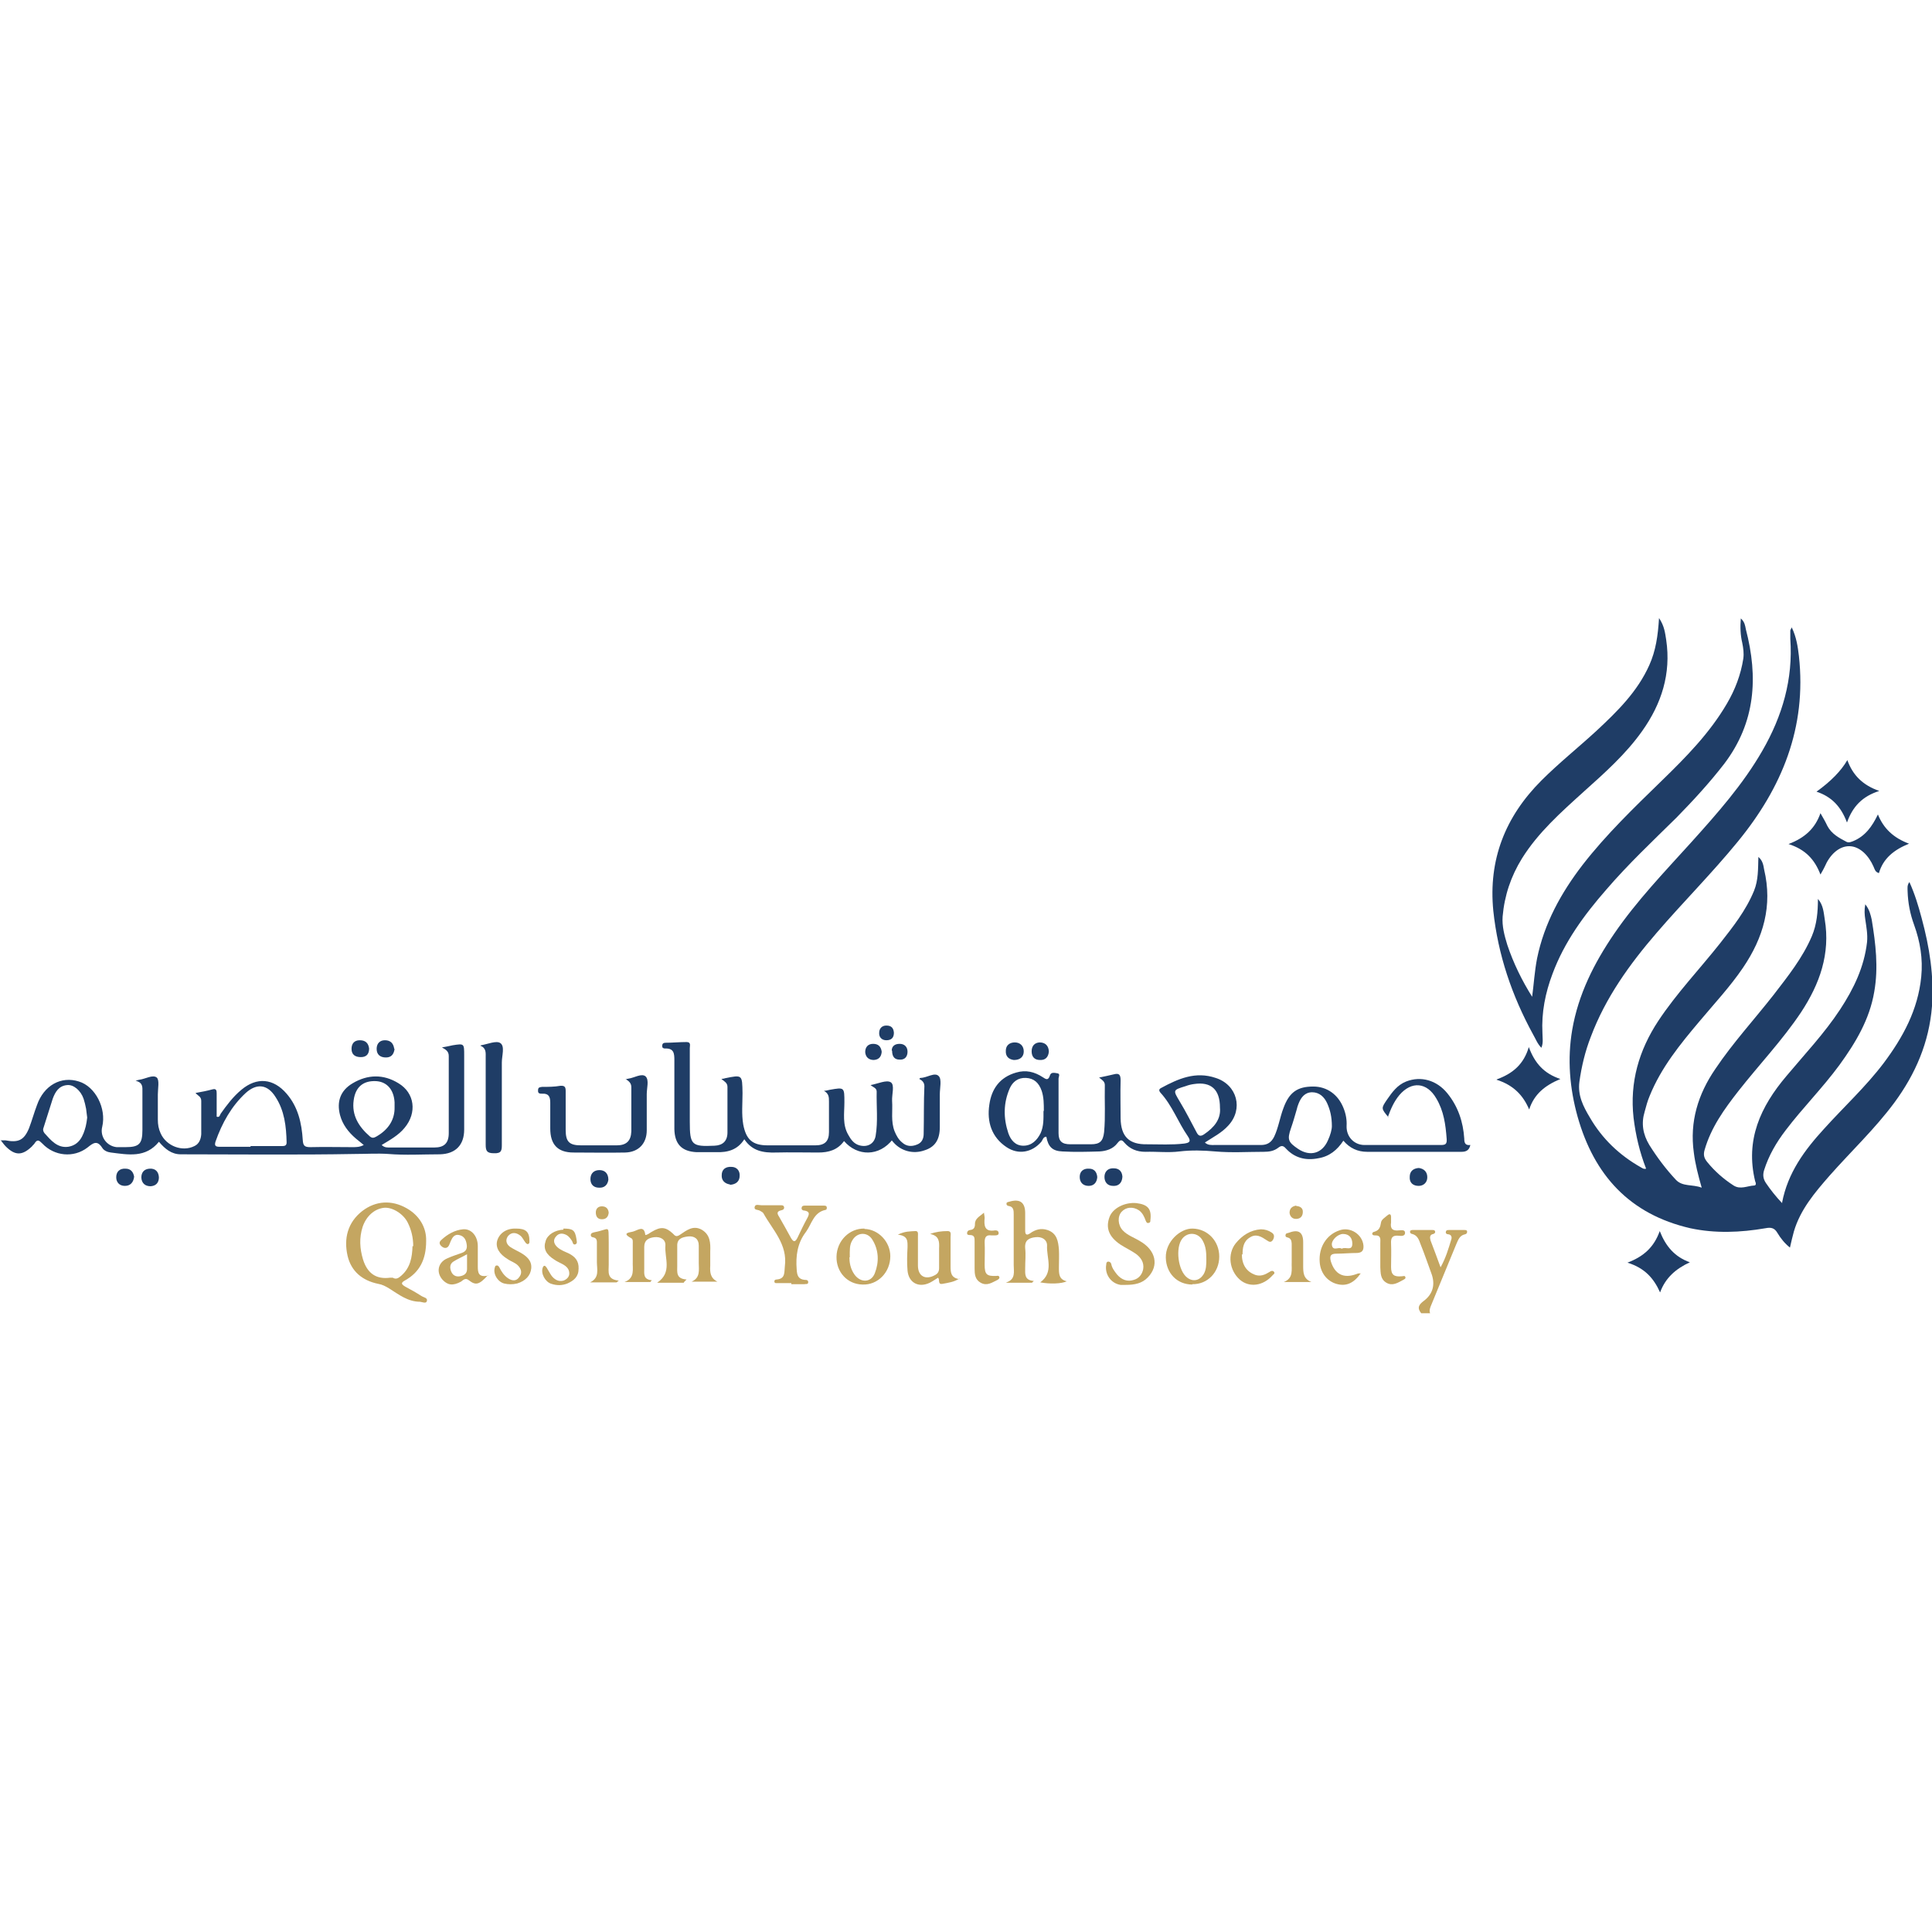 <svg xmlns="http://www.w3.org/2000/svg" xmlns:xlink="http://www.w3.org/1999/xlink" id="Layer_1" viewBox="0 0 53.86 53.86"><defs><style>.cls-1{fill:none;}.cls-2{clip-path:url(#clippath);}.cls-3{fill:#c4a661;}.cls-4{fill:#1f3d66;}.cls-5{clip-path:url(#clippath-1);}</style><clipPath id="clippath"><rect class="cls-1" width="53.86" height="53.86"></rect></clipPath><clipPath id="clippath-1"><rect class="cls-1" y="0" width="53.86" height="53.86"></rect></clipPath></defs><g id="Artwork_35"><g class="cls-2"><g class="cls-5"><path class="cls-3" d="M39.62,36.61c-.12-.15-.07-.24,.08-.35,.25-.19,.32-.46,.2-.77-.1-.27-.19-.54-.3-.81-.04-.11-.08-.24-.23-.28-.03,0-.07-.03-.06-.07,0-.03,.04-.04,.07-.04,.18,0,.36,0,.55,0,.04,0,.07,0,.08,.05,0,.03-.02,.05-.05,.06-.11,.02-.1,.1-.08,.18,.09,.24,.18,.47,.28,.75,.15-.27,.22-.52,.3-.78,.02-.06,0-.13-.08-.14-.04,0-.09-.02-.07-.08,.01-.04,.05-.04,.09-.04,.14,0,.28,0,.42,0,.04,0,.08,0,.08,.05,0,.04-.02,.06-.06,.07-.15,.03-.19,.16-.24,.27-.24,.58-.48,1.17-.72,1.75-.02,.06-.04,.12-.01,.18h-.25Z"></path><path class="cls-4" d="M49.68,33.53c.16-.84,.63-1.47,1.17-2.06,.55-.61,1.16-1.17,1.66-1.83,.54-.72,.96-1.49,1.05-2.41,.05-.5-.03-.98-.2-1.45-.11-.3-.17-.61-.18-.93,0-.08-.02-.17,.05-.26,.15,.33,.25,.66,.34,1,.22,.81,.35,1.62,.29,2.46-.08,1.01-.46,1.89-1.05,2.69-.54,.73-1.21,1.36-1.81,2.04-.41,.47-.81,.94-.99,1.55-.04,.14-.07,.28-.11,.45-.15-.12-.26-.26-.35-.41-.08-.14-.18-.16-.33-.13-.7,.12-1.4,.15-2.1,0-1.69-.39-2.68-1.48-3.14-3.11-.22-.79-.29-1.6-.15-2.42,.17-.99,.61-1.86,1.17-2.68,.63-.92,1.4-1.72,2.15-2.55,.72-.8,1.44-1.61,1.98-2.55,.56-.97,.86-2,.78-3.12,0-.08,0-.16,0-.23,0-.02,.02-.04,.04-.09,.13,.27,.17,.54,.2,.8,.22,1.99-.47,3.67-1.71,5.18-.72,.88-1.52,1.68-2.26,2.54-.75,.87-1.42,1.8-1.83,2.89-.16,.41-.26,.83-.32,1.26-.05,.38,.11,.69,.29,.99,.34,.59,.82,1.05,1.42,1.39,.04,.02,.08,.06,.15,.04-.18-.46-.29-.93-.35-1.42-.11-.99,.15-1.88,.69-2.7,.51-.77,1.15-1.44,1.72-2.16,.36-.46,.72-.91,.95-1.47,.12-.3,.11-.6,.12-.94,.12,.1,.14,.23,.16,.35,.24,1.01-.02,1.9-.59,2.74-.36,.53-.8,1-1.21,1.49-.54,.64-1.07,1.29-1.39,2.08-.06,.14-.1,.29-.14,.44-.1,.33-.05,.63,.13,.93,.22,.35,.46,.67,.74,.97,.19,.2,.46,.12,.72,.22-.1-.35-.18-.66-.22-.98-.12-.86,.12-1.63,.6-2.33,.49-.73,1.08-1.37,1.62-2.06,.4-.52,.81-1.03,1.07-1.64,.14-.33,.17-.68,.17-1.04,.15,.17,.16,.38,.19,.57,.16,.96-.14,1.8-.66,2.59-.52,.78-1.17,1.46-1.75,2.2-.39,.5-.76,1.01-.94,1.64-.04,.14-.01,.23,.07,.33,.21,.26,.46,.48,.74,.66,.19,.12,.38,.01,.57,0,.07,0,.05-.08,.03-.12-.28-1.15,.15-2.08,.87-2.93,.51-.61,1.06-1.19,1.5-1.86,.38-.58,.67-1.18,.75-1.88,.02-.22-.02-.42-.05-.63-.02-.13-.03-.26,0-.42,.12,.15,.15,.3,.18,.43,.11,.67,.19,1.33,.07,2.01-.13,.77-.52,1.42-.97,2.04-.47,.64-1.03,1.2-1.5,1.82-.26,.34-.47,.7-.6,1.11-.04,.13-.03,.24,.05,.36,.13,.19,.27,.37,.46,.57"></path><path class="cls-4" d="M42.71,27.81c.05-.37,.07-.73,.14-1.09,.2-.98,.67-1.83,1.27-2.61,.66-.85,1.43-1.59,2.2-2.34,.68-.66,1.34-1.33,1.82-2.15,.23-.39,.39-.81,.46-1.26,.02-.15,0-.29-.03-.44-.05-.21-.06-.43-.04-.68,.11,.1,.12,.2,.14,.3,.35,1.34,.27,2.6-.6,3.75-.41,.53-.86,1.02-1.33,1.5-.67,.66-1.35,1.3-1.96,2.01-.62,.71-1.17,1.46-1.5,2.35-.2,.53-.31,1.08-.28,1.65,0,.13,.03,.27-.03,.41-.11-.11-.16-.25-.23-.37-.59-1.08-.98-2.22-1.11-3.45-.14-1.42,.33-2.62,1.34-3.63,.49-.49,1.03-.92,1.54-1.39,.58-.54,1.14-1.09,1.47-1.83,.18-.4,.24-.82,.27-1.31,.15,.22,.17,.42,.2,.61,.14,.94-.13,1.78-.67,2.54-.46,.65-1.05,1.17-1.64,1.7-.63,.57-1.26,1.13-1.71,1.85-.31,.5-.49,1.04-.54,1.62-.02,.27,.05,.53,.13,.79,.17,.51,.41,1,.7,1.46"></path><path class="cls-4" d="M11,30.86c0-.07,0-.1,0-.13-.02-.35-.21-.57-.51-.59-.36-.02-.58,.16-.63,.53-.06,.42,.14,.74,.45,1.01,.07,.06,.12,.04,.19,0,.33-.19,.51-.47,.5-.82m-8.57,.29c-.01-.09-.02-.17-.03-.24-.02-.1-.04-.19-.07-.28-.08-.23-.28-.4-.46-.38-.23,.02-.33,.19-.4,.38-.09,.27-.17,.55-.26,.82-.02,.05,0,.1,.03,.14,.18,.2,.36,.42,.66,.38,.31-.05,.42-.3,.49-.57,.02-.08,.03-.16,.04-.24m4.55,.79h.87c.07,0,.14,0,.14-.1-.01-.45-.06-.89-.31-1.27-.22-.35-.52-.39-.83-.11-.4,.37-.66,.84-.84,1.35-.04,.12,0,.15,.11,.15,.29,0,.58,0,.87,0m-6.98-.18s.09,0,.14,0c.36,.07,.52,0,.66-.34,.08-.21,.14-.43,.22-.64,.19-.55,.67-.82,1.17-.66,.46,.14,.77,.75,.65,1.26-.07,.27,.12,.54,.4,.57,.08,0,.17,0,.25,0,.38,0,.47-.09,.47-.48,0-.35,0-.7,0-1.06,0-.13,.02-.26-.19-.31,.07-.02,.09-.03,.11-.03,.16-.02,.37-.15,.48-.06,.08,.07,.03,.31,.03,.47,0,.23,0,.47,0,.7,0,.14,.02,.26,.08,.39,.16,.35,.6,.52,.94,.35,.13-.06,.18-.19,.19-.33,0-.31,0-.62,0-.93,0-.12-.09-.14-.16-.22,.17-.03,.32-.06,.47-.1,.11-.03,.12,.03,.12,.11,0,.22,0,.43,0,.65,.08,.03,.09-.04,.11-.08,.17-.24,.35-.48,.58-.67,.43-.36,.89-.32,1.26,.11,.32,.37,.42,.82,.45,1.29,.01,.16,.05,.2,.21,.2,.39-.01,.79,0,1.18,0,.1,0,.2,0,.31-.06-.08-.07-.15-.12-.22-.18-.21-.18-.37-.39-.44-.65-.1-.38,.01-.69,.35-.89,.42-.25,.86-.26,1.28,0,.45,.27,.52,.82,.17,1.24-.17,.21-.41,.34-.64,.48,.08,.08,.17,.07,.24,.07,.41,0,.82,0,1.23,0,.27,0,.4-.12,.4-.4,0-.72,0-1.44,0-2.15,0-.13-.08-.18-.19-.24,.12-.02,.21-.04,.3-.06,.32-.05,.32-.05,.32,.28,0,.69,0,1.38,0,2.07,0,.43-.24,.68-.68,.69-.48,0-.96,.03-1.44-.01-.3-.02-.6,0-.9,0-1.63,.03-3.25,.01-4.88,.01-.26,0-.44-.15-.61-.35-.37,.46-.86,.36-1.34,.3-.09-.01-.19-.05-.24-.13-.14-.22-.25-.14-.41-.01-.39,.3-.93,.24-1.26-.11-.09-.09-.14-.13-.22,0-.02,.03-.05,.05-.07,.08-.27,.26-.47,.26-.73,0-.05-.05-.09-.11-.13-.16"></path><path class="cls-4" d="M34.01,30.88c0-.51-.25-.73-.72-.66-.08,.01-.16,.03-.24,.06-.36,.11-.35,.11-.16,.43,.17,.28,.32,.58,.47,.86,.05,.1,.11,.12,.21,.05,.28-.19,.47-.42,.44-.74m3.12,.52c0-.27-.05-.46-.13-.64-.08-.18-.22-.31-.42-.31-.2,0-.31,.14-.38,.32-.02,.05-.04,.11-.05,.16-.05,.17-.1,.35-.16,.52-.11,.32-.08,.39,.2,.58,.33,.22,.67,.13,.83-.24,.07-.15,.11-.3,.11-.4m-8.03-.42c0-.19,0-.38-.06-.56-.08-.23-.22-.35-.44-.36-.22-.01-.37,.11-.45,.29-.18,.41-.18,.83-.04,1.25,.07,.2,.2,.35,.42,.35,.23,0,.38-.15,.48-.35,.09-.2,.08-.41,.08-.62m9.62,.18c-.21-.25-.21-.25-.04-.5,.14-.2,.28-.4,.53-.5,.41-.16,.85-.04,1.15,.33,.3,.37,.44,.8,.47,1.26,0,.11,.02,.2,.17,.18-.03,.14-.11,.19-.24,.19-.88,0-1.76,0-2.64,0-.26,0-.48-.1-.66-.31-.17,.26-.39,.44-.7,.49-.35,.07-.66-.01-.9-.27-.08-.09-.13-.09-.22-.02-.12,.09-.25,.11-.4,.11-.45,0-.9,.03-1.35-.01-.34-.03-.66-.04-1,0-.31,.04-.63,0-.95,.01-.24,0-.43-.08-.58-.25-.08-.1-.12-.09-.2,.01-.12,.16-.31,.22-.5,.23-.34,.01-.69,.02-1.03,0-.28-.01-.4-.13-.45-.41-.09,0-.1,.09-.14,.14-.26,.3-.64,.37-.97,.15-.42-.28-.55-.71-.48-1.18,.06-.44,.29-.77,.75-.9,.27-.08,.51-.02,.74,.13,.08,.05,.15,.11,.2-.05,.03-.1,.13-.07,.2-.06,.1,.01,.04,.1,.04,.15,0,.51,0,1.01,0,1.52,0,.23,.1,.31,.33,.31,.19,0,.38,0,.57,0,.25,0,.34-.08,.37-.34,.04-.43,.01-.87,.02-1.31,0-.1-.07-.14-.16-.21,.15-.03,.28-.06,.41-.09,.15-.04,.19,.01,.19,.17-.01,.35,0,.7,0,1.06,.01,.51,.24,.73,.74,.72,.34,0,.69,.02,1.03-.02,.14-.02,.21-.05,.1-.21-.27-.39-.43-.85-.76-1.21-.05-.06-.04-.1,.02-.13,.48-.26,.96-.47,1.52-.28,.6,.19,.78,.87,.35,1.33-.18,.2-.42,.32-.65,.47,.08,.08,.18,.07,.27,.07,.43,0,.86,0,1.29,0,.18,0,.29-.07,.37-.23,.12-.25,.16-.54,.26-.8,.16-.44,.39-.6,.83-.6,.38,0,.69,.22,.84,.59,.07,.17,.1,.34,.09,.51-.01,.3,.21,.53,.5,.53,.71,0,1.42,0,2.13,0,.13,0,.17-.03,.16-.17-.03-.4-.08-.78-.29-1.13-.26-.45-.69-.49-1.03-.09-.15,.18-.24,.39-.32,.61"></path><path class="cls-4" d="M24.89,31.76c-.38,.49-.99,.48-1.36,.05-.18,.25-.43,.32-.72,.32-.39,0-.79-.01-1.18,0-.35,.01-.66-.04-.88-.37-.19,.3-.47,.37-.78,.36-.18,0-.37,0-.55,0-.42-.02-.61-.23-.62-.64,0-.64,0-1.28,0-1.92,0-.19-.01-.34-.26-.33-.05,0-.08-.02-.08-.07,0-.06,.03-.09,.09-.09,.2,0,.39-.02,.59-.02,.13,0,.09,.1,.09,.17,0,.68,0,1.37,0,2.05,0,.65,.05,.7,.69,.67,.23-.01,.36-.13,.36-.37,0-.42,0-.84,0-1.27,0-.11-.08-.15-.17-.22,.05-.01,.08-.01,.1-.02,.49-.1,.48-.1,.49,.41,0,.29-.03,.59,.02,.88,.08,.42,.26,.58,.68,.58,.44,0,.89,0,1.33,0,.26,0,.38-.11,.38-.37,0-.28,0-.56,0-.85,0-.12,0-.22-.14-.3,.06,0,.11-.02,.17-.03,.4-.07,.4-.07,.4,.35,0,.31-.06,.62,.11,.91,.07,.13,.16,.25,.31,.29,.22,.06,.41-.04,.45-.26,.07-.41,.02-.83,.03-1.24,0-.1-.1-.12-.17-.18,.21-.04,.44-.15,.56-.08,.12,.07,.03,.34,.04,.52,.02,.28-.04,.57,.07,.85,.05,.12,.11,.23,.21,.31,.12,.11,.26,.12,.41,.06,.14-.05,.19-.17,.19-.3,.01-.44,0-.89,.02-1.33,0-.1-.06-.16-.14-.2,.01-.02,.02-.03,.03-.03,.18,0,.4-.17,.51-.05,.09,.09,.03,.33,.03,.51,0,.3,0,.61,0,.91,0,.36-.14,.56-.43,.65-.31,.11-.64,.02-.85-.21-.03-.03-.06-.07-.09-.11"></path><path class="cls-4" d="M17.44,30.09s.06-.02,.08-.02c.16-.02,.37-.16,.48-.06,.1,.1,.03,.32,.03,.49,0,.34,0,.68,0,1.01,0,.37-.23,.61-.6,.62-.48,.01-.96,0-1.44,0-.45,0-.65-.23-.65-.67,0-.24,0-.48,0-.72,0-.16-.04-.26-.22-.25-.07,0-.13,0-.12-.1,0-.08,.05-.08,.11-.09,.17,0,.34,0,.51-.03,.13-.01,.15,.04,.15,.15,0,.36,0,.72,0,1.08,0,.33,.1,.43,.43,.43,.33,0,.66,0,.99,0,.27,0,.4-.12,.41-.39,0-.41,0-.82,0-1.23,0-.12-.07-.17-.16-.23"></path><path class="cls-4" d="M52.35,22.7c.16,.4,.44,.66,.87,.82-.42,.17-.72,.41-.84,.82-.11-.03-.12-.12-.15-.18-.13-.3-.38-.57-.68-.57-.3,0-.55,.26-.68,.57-.03,.06-.06,.12-.12,.22-.16-.42-.42-.7-.89-.85,.45-.17,.74-.43,.89-.86,.08,.14,.14,.24,.19,.35,.12,.23,.33,.34,.54,.45,.07,.03,.12,0,.18-.02,.34-.14,.53-.41,.69-.74"></path><path class="cls-3" d="M11.52,34.74c0-.23-.05-.45-.15-.65-.12-.25-.43-.44-.66-.42-.28,.03-.5,.24-.6,.53-.1,.31-.08,.61,.01,.91,.12,.39,.37,.56,.75,.51,.03,0,.06,0,.08,0,.1,.06,.17,0,.24-.06,.25-.22,.3-.51,.31-.82m.38-.14c0,.52-.19,.87-.58,1.09-.13,.07-.12,.11,0,.18,.15,.08,.31,.17,.45,.26,.06,.04,.18,.05,.15,.14-.02,.08-.12,.03-.19,.02-.34,0-.59-.2-.86-.37-.1-.06-.19-.11-.31-.13-.44-.09-.75-.35-.85-.78-.11-.48,0-.93,.41-1.25,.38-.29,.82-.31,1.23-.08,.36,.2,.56,.54,.55,.91"></path><path class="cls-3" d="M19.06,35.76h-.74c.43-.29,.2-.69,.23-1.04,.01-.16-.13-.25-.31-.23-.16,.02-.28,.08-.28,.27,0,.2,0,.41,0,.61,0,.14-.03,.3,.21,.32-.01,.02-.03,.03-.04,.05h-.72c.3-.11,.22-.36,.23-.58,0-.16,0-.32,0-.49,0-.06,.01-.12-.04-.15-.3-.16-.02-.16,.06-.19,.13-.04,.3-.18,.33,.1,.08-.01,.12-.06,.18-.09,.25-.15,.39-.14,.6,.06,.06,.07,.1,.08,.19,.02,.18-.12,.36-.27,.6-.14,.24,.14,.25,.37,.24,.61,0,.13,0,.27,0,.4-.01,.18,0,.34,.2,.44h-.72c.25-.11,.2-.33,.2-.52,0-.16,0-.32,0-.49,0-.18-.12-.27-.3-.25-.16,.02-.31,.06-.3,.27,0,.18,0,.37,0,.55,0,.17-.04,.36,.26,.38-.02,.02-.04,.04-.06,.06"></path><path class="cls-3" d="M28.06,35.75c.26-.09,.2-.3,.2-.48,0-.47,0-.94,0-1.41,0-.11,0-.22-.14-.24-.03,0-.07-.03-.06-.07,0-.04,.05-.04,.08-.05q.44-.13,.44,.32c0,.16,0,.32,0,.49,0,.11,.04,.14,.14,.07,.14-.1,.3-.15,.48-.09,.27,.09,.3,.32,.32,.54,.01,.17,0,.34,0,.51,0,.17,0,.33,.22,.38-.15,.07-.47,.08-.74,.03,.39-.29,.17-.68,.19-1.03,0-.16-.14-.25-.32-.23-.18,.02-.31,.08-.29,.31,.02,.18,0,.36,0,.55,0,.16-.03,.34,.24,.36-.02,.02-.03,.03-.05,.05h-.72Z"></path><path class="cls-4" d="M13.41,29.14c.18-.03,.43-.14,.54-.06,.13,.09,.04,.35,.04,.54,0,.76,0,1.52,0,2.28,0,.16,0,.26-.22,.25-.2,0-.23-.07-.23-.24,0-.81,0-1.62,0-2.43,0-.13,.02-.26-.15-.33"></path><path class="cls-3" d="M22.06,35.77c-.13,0-.25,0-.38,0-.03,0-.08,.01-.09-.03-.01-.05,.02-.07,.06-.07,.25-.02,.21-.2,.23-.37,.08-.61-.34-1.01-.6-1.48-.02-.03-.07-.05-.1-.07-.05-.03-.17-.01-.14-.11,.02-.08,.12-.04,.19-.04,.17,0,.34,0,.51,0,.05,0,.11-.01,.12,.06,0,.06-.04,.07-.08,.08-.13,.03-.12,.09-.06,.18,.11,.19,.22,.39,.33,.59,.06,.1,.11,.14,.18,0,.09-.19,.18-.38,.28-.56,.05-.1,.07-.17-.07-.2-.05,0-.11-.02-.09-.09,.01-.05,.06-.05,.1-.05,.17,0,.34,0,.51,0,.04,0,.09,0,.09,.06,0,.03-.01,.06-.04,.06-.33,.07-.38,.39-.54,.61-.24,.31-.29,.67-.26,1.05,.01,.16,.04,.27,.22,.29,.05,0,.11,0,.1,.08-.01,.05-.07,.03-.11,.04-.12,0-.24,0-.36,0h0Z"></path><path class="cls-3" d="M31.39,35.82s-.09,0-.15,0c-.27-.04-.45-.3-.4-.57,0-.04,.01-.07,.05-.08,.05,0,.08,.03,.09,.07,.02,.11,.09,.2,.16,.29,.13,.15,.29,.21,.47,.15,.14-.04,.23-.15,.26-.3,.03-.19-.07-.33-.21-.43-.13-.09-.28-.16-.42-.25-.33-.22-.42-.47-.31-.77,.09-.25,.43-.42,.75-.39,.32,.04,.43,.16,.39,.48,0,.03,0,.06-.04,.07-.06,.02-.07-.02-.09-.06-.04-.11-.09-.22-.19-.29-.17-.11-.36-.09-.48,.04-.12,.13-.11,.37,.03,.52,.13,.14,.32,.2,.48,.3,.44,.25,.54,.68,.22,1.01-.16,.17-.37,.21-.62,.21"></path><path class="cls-3" d="M26.75,35.64c-.15,.1-.31,.12-.47,.15-.15,.03-.07-.12-.13-.17-.08,.05-.15,.1-.23,.14-.31,.15-.59,0-.62-.34-.02-.22-.01-.44,0-.65,0-.16,.02-.32-.27-.35,.2-.1,.34-.09,.48-.1,.1-.01,.08,.08,.08,.14,0,.27,0,.55,0,.82,0,.3,.21,.41,.47,.27,.08-.04,.12-.1,.12-.2,0-.18,0-.37,0-.55,.01-.19,0-.35-.25-.4,.16-.06,.32-.08,.49-.08,.11,0,.08,.1,.08,.16,0,.27,0,.55,0,.82,0,.18,.01,.32,.24,.36"></path><path class="cls-4" d="M41.73,30.09c.46-.17,.75-.43,.89-.9,.17,.46,.43,.74,.88,.89-.43,.18-.73,.42-.87,.85-.17-.4-.44-.68-.91-.83"></path><path class="cls-4" d="M50.64,22.07q.6-.43,.86-.88c.15,.42,.43,.7,.89,.86-.47,.15-.74,.43-.9,.88-.17-.45-.43-.72-.85-.86"></path><path class="cls-4" d="M46.28,36.03c-.18-.4-.43-.68-.91-.83,.45-.17,.74-.43,.9-.88,.17,.43,.42,.72,.84,.87-.39,.18-.68,.43-.83,.84"></path><path class="cls-3" d="M33.63,35.1c0-.18-.01-.35-.1-.51-.12-.23-.41-.26-.57-.06-.2,.25-.12,.9,.14,1.09,.16,.12,.34,.08,.45-.09,.08-.13,.08-.28,.08-.43m-.39,.71c-.43,0-.73-.32-.74-.75-.01-.45,.41-.82,.75-.81,.42,.01,.74,.35,.74,.78,0,.44-.33,.78-.75,.77"></path><path class="cls-3" d="M23.68,35.05c0,.13,.02,.31,.14,.48,.17,.24,.47,.23,.57-.04,.12-.31,.11-.64-.07-.93-.14-.23-.43-.21-.56,.02-.08,.13-.07,.27-.07,.47m.41-.79c.39,.01,.72,.36,.72,.76,0,.45-.35,.81-.78,.79-.42-.01-.73-.35-.72-.78,.01-.44,.36-.79,.78-.78"></path><path class="cls-3" d="M13.03,34.96c-.16,.09-.28,.14-.39,.21-.11,.07-.1,.19-.06,.28,.04,.1,.13,.15,.24,.13,.11-.02,.2-.07,.2-.2v-.42m.58,.59c-.24,.27-.34,.29-.53,.14-.1-.08-.16,0-.22,.04-.22,.12-.37,.1-.51-.05-.19-.21-.13-.49,.13-.6,.13-.06,.26-.1,.4-.15,.12-.04,.16-.12,.14-.24-.02-.13-.07-.23-.21-.26-.13-.03-.19,.07-.23,.16-.02,.04-.03,.08-.05,.12-.04,.09-.12,.1-.19,.05-.07-.05-.11-.12-.03-.19,.17-.16,.38-.28,.61-.3,.23-.02,.41,.19,.41,.47,0,.19,0,.38,0,.57,0,.17,.02,.31,.29,.25"></path><path class="cls-3" d="M37.41,34.81c.1-.06,.29,.08,.29-.14,0-.15-.08-.27-.26-.27-.14,0-.33,.17-.31,.31,.03,.18,.19,.04,.27,.1m.54,.68c-.2,.29-.42,.38-.69,.3-.26-.08-.44-.31-.46-.61-.03-.41,.19-.76,.55-.88,.3-.11,.64,.11,.67,.42,.01,.13-.03,.2-.17,.21-.2,0-.39,.02-.59,.02-.15,0-.19,.06-.15,.21,.11,.36,.35,.49,.71,.36,.05-.02,.08-.03,.13-.01"></path><path class="cls-3" d="M14.39,34.25c.27,0,.37,.09,.37,.35,0,.03,0,.06-.02,.07-.03,.03-.07,0-.09-.03-.05-.06-.08-.14-.14-.19-.11-.09-.24-.11-.34,0-.09,.11-.06,.23,.05,.31,.09,.06,.2,.11,.29,.16,.17,.1,.32,.22,.3,.44-.02,.2-.16,.35-.39,.42-.13,.03-.25,.03-.37,0-.18-.05-.32-.28-.25-.46,0-.02,.02-.04,.04-.04,.04-.01,.06,.02,.08,.05,.06,.12,.13,.23,.25,.31,.11,.07,.22,.08,.3-.03,.09-.11,.07-.22-.02-.32-.08-.09-.2-.12-.3-.19-.23-.14-.34-.32-.29-.51,.06-.21,.26-.35,.52-.34"></path><path class="cls-3" d="M15.7,34.25c.27,0,.33,.04,.37,.29,0,.05,.04,.12-.03,.15-.07,.02-.07-.05-.09-.09-.04-.06-.08-.12-.14-.16-.1-.06-.22-.08-.31,.03-.09,.1-.06,.21,.04,.3,.09,.08,.2,.12,.31,.17,.18,.09,.29,.21,.28,.43,0,.22-.13,.33-.31,.41-.15,.06-.3,.06-.45,.01-.17-.05-.3-.29-.24-.45,.03-.08,.07-.06,.11,0,.05,.08,.09,.16,.14,.23,.08,.1,.19,.17,.33,.13,.08-.03,.15-.09,.16-.18,.01-.14-.08-.22-.19-.28-.07-.04-.15-.07-.22-.12-.24-.15-.32-.31-.25-.52,.05-.18,.26-.31,.5-.32"></path><path class="cls-3" d="M34.62,34.96c0,.3,.13,.49,.37,.58,.15,.05,.27,0,.4-.08,.04-.03,.09-.05,.13,0,.03,.05-.03,.07-.05,.1-.26,.29-.64,.34-.9,.12-.3-.26-.36-.72-.12-1.02,.18-.22,.41-.37,.7-.39,.11,0,.21,.03,.3,.09,.08,.05,.08,.12,.04,.2-.05,.08-.1,.07-.17,.02-.15-.1-.3-.2-.48-.08-.18,.11-.2,.29-.2,.48"></path><path class="cls-3" d="M27.43,33.81c.01,.07,.02,.11,.02,.14-.02,.21-.01,.4,.29,.35,.05,0,.1,.01,.1,.08,0,.05-.05,.06-.1,.06-.03,0-.07,0-.1,0-.15-.02-.19,.05-.19,.19,.01,.21,0,.42,0,.63,0,.27,.06,.32,.32,.31,.03,0,.07-.02,.09,.03,.01,.04-.02,.06-.05,.08-.15,.07-.29,.18-.47,.08-.16-.09-.17-.24-.17-.4,0-.25,0-.51,0-.76,0-.09,0-.17-.13-.17-.03,0-.08,0-.08-.05,0-.05,.03-.08,.08-.09,.11-.01,.14-.07,.14-.17,0-.16,.14-.21,.27-.33"></path><path class="cls-3" d="M38.48,35v-.34c0-.11,.03-.23-.16-.22-.09,0-.08-.09-.01-.1,.14-.04,.17-.13,.19-.26,.01-.08,.11-.14,.18-.2,.07-.06,.1-.02,.1,.05,0,.05,0,.1,0,.15-.03,.18,.05,.24,.22,.22,.06,0,.17-.03,.17,.07,0,.09-.1,.09-.17,.08-.18-.02-.23,.05-.22,.22,.01,.22,0,.43,0,.65,0,.22,.08,.28,.3,.26,.04,0,.09-.03,.1,.03,.01,.04-.03,.05-.06,.07-.15,.08-.3,.18-.47,.08-.17-.1-.16-.27-.17-.43,0-.11,0-.23,0-.34"></path><path class="cls-3" d="M35.79,35.74c.28-.11,.21-.35,.22-.55,0-.16,0-.32,0-.48,0-.07,0-.16-.08-.2-.04-.02-.11-.01-.09-.09,.01-.05,.07-.04,.11-.06q.38-.14,.38,.27c0,.22,0,.43,0,.65,0,.19,0,.37,.23,.46h-.75Z"></path><path class="cls-3" d="M17.19,35.75h-.74c.27-.13,.19-.36,.19-.57,0-.17,0-.34,0-.5,0-.07,.01-.15-.08-.18-.04-.01-.09-.01-.09-.07,0-.06,.07-.07,.11-.08,.43-.08,.38-.23,.39,.28,0,.21,0,.42,0,.63,0,.19-.06,.41,.28,.44-.02,.02-.04,.03-.06,.05"></path><path class="cls-4" d="M20.35,33.02c-.14-.02-.24-.11-.23-.26,0-.16,.11-.24,.27-.23,.15,0,.24,.11,.23,.25,0,.15-.1,.24-.27,.25"></path><path class="cls-4" d="M31.29,32.81c-.01,.17-.11,.26-.26,.25-.15,0-.24-.1-.24-.25,0-.15,.1-.25,.26-.24,.15,0,.23,.09,.24,.23"></path><path class="cls-4" d="M16.96,32.89c-.02,.14-.11,.23-.26,.22-.15,0-.24-.09-.24-.24,0-.16,.1-.25,.25-.25,.15,0,.25,.09,.25,.27"></path><path class="cls-4" d="M30.59,32.81c-.01,.16-.1,.25-.24,.25-.15,0-.25-.09-.25-.25,0-.16,.11-.24,.26-.23,.15,0,.22,.1,.23,.24"></path><path class="cls-4" d="M39.55,32.56c.15,.02,.24,.11,.24,.26,0,.15-.11,.24-.24,.24-.15,0-.26-.08-.25-.25,0-.16,.1-.24,.26-.25"></path><path class="cls-4" d="M3.74,32.8c-.02,.17-.11,.26-.26,.26-.15,0-.24-.1-.24-.24,0-.15,.09-.25,.26-.24,.15,0,.22,.1,.24,.23"></path><path class="cls-4" d="M3.94,32.83c0-.15,.08-.24,.23-.25,.16-.01,.25,.08,.26,.24,0,.15-.08,.24-.23,.25-.15,0-.25-.08-.26-.24"></path><path class="cls-4" d="M28.26,29.55c-.14-.02-.23-.1-.22-.26,0-.15,.11-.23,.25-.23,.15,0,.25,.1,.25,.25,0,.15-.1,.24-.27,.24"></path><path class="cls-4" d="M29.24,29.31c-.01,.15-.09,.25-.25,.24-.15,0-.23-.09-.23-.24,0-.15,.08-.24,.22-.25,.15,0,.25,.08,.26,.25"></path><path class="cls-4" d="M11,29.24c-.02,.15-.09,.24-.24,.24-.16,0-.26-.08-.26-.24,0-.14,.08-.24,.23-.24,.16,0,.24,.09,.26,.24"></path><path class="cls-4" d="M10.29,29.23c0,.15-.07,.24-.23,.24-.16,0-.26-.07-.26-.23,0-.14,.07-.24,.23-.24,.16,0,.24,.08,.26,.23"></path><path class="cls-4" d="M24.58,29.32c-.01,.13-.07,.22-.22,.23-.14,0-.23-.08-.24-.22,0-.14,.08-.23,.22-.23,.14,0,.22,.07,.24,.22"></path><path class="cls-4" d="M24.86,29.29c0-.12,.08-.19,.22-.19,.14,0,.22,.09,.22,.22,0,.14-.08,.23-.22,.22-.14,0-.21-.08-.21-.25"></path><path class="cls-4" d="M24.92,28.79c0,.14-.07,.21-.21,.21-.14,0-.21-.1-.2-.21,0-.11,.07-.2,.2-.2,.14,0,.2,.07,.21,.2"></path><path class="cls-3" d="M16.97,33.8c-.01,.12-.07,.19-.19,.19-.13,0-.17-.09-.17-.19,0-.1,.06-.17,.17-.17,.12,0,.18,.07,.19,.18"></path><path class="cls-3" d="M36.14,33.62c.1,.01,.18,.05,.18,.16,0,.11-.05,.19-.17,.2-.12,.01-.19-.07-.2-.17,0-.12,.07-.18,.18-.2"></path></g></g></g></svg>